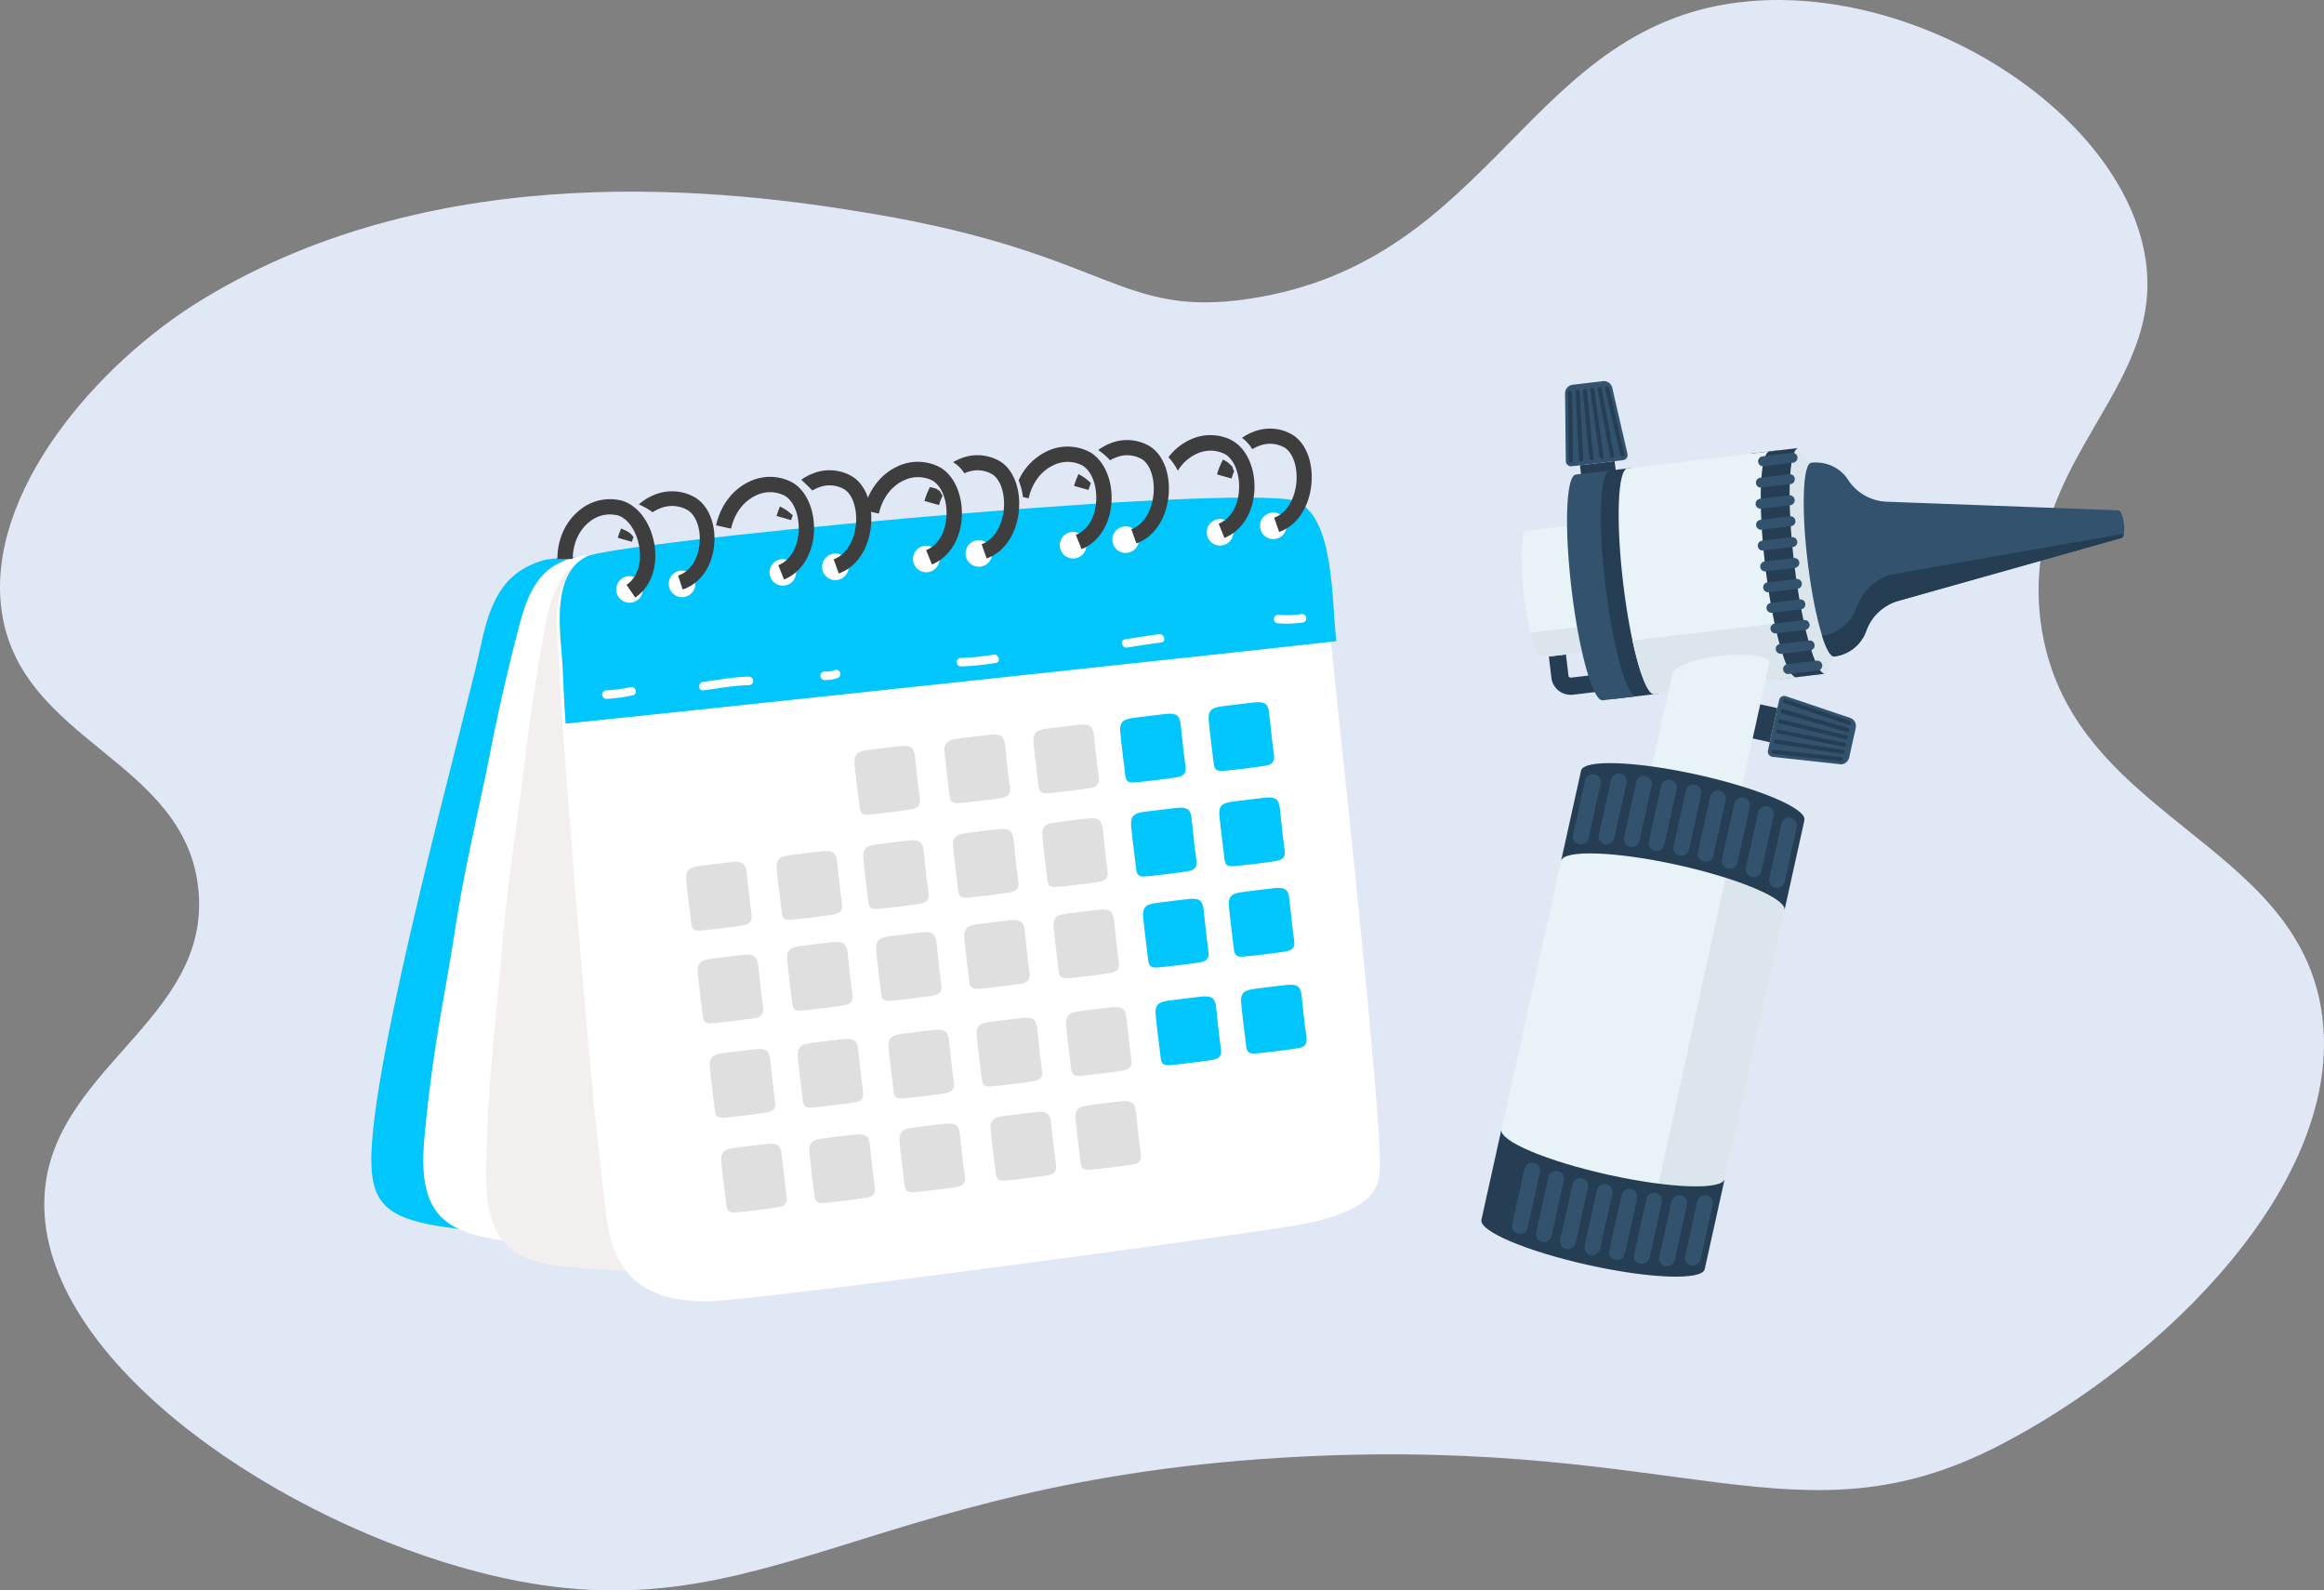 <svg xmlns="http://www.w3.org/2000/svg" viewBox="0 0 875.36 598.91"><rect x="0" y="0" width="875.36" height="598.91" fill="#808080" stroke="none"/><defs><style>.cls-1{fill:#e0e7f5;}.cls-2{fill:#263e53;}.cls-3{fill:#32526e;}.cls-4{fill:#192937;}.cls-5{fill:#e8f3f8;}.cls-6{fill:#dbe6ec;}.cls-7{fill:#00c6fb;}.cls-8{fill:#fff;}.cls-9{fill:#f4efef;}.cls-10{fill:#dfdfdf;}.cls-11{fill:#55a1cb;}.cls-12{fill:#b25c4d;}.cls-13{fill:#3e3e3f;}</style></defs><g id="Layer_2" data-name="Layer 2"><g id="Layer_1-2" data-name="Layer 1"><path class="cls-1" d="M470.68,112.49c-49.09,7.41-52.19-16.83-142-32-53.9-9.11-162.39-22.26-252,32C36.14,137-5.88,186.26.68,230.49c7.27,49,68.73,55.52,74,104,5.44,50-57.17,68.19-58,118-1,57.68,81.62,116.44,158,138,110.41,31.16,143.72-33.52,316-42,143.62-7.07,186.79,34.61,262-4,62-31.84,130.25-99.08,122-162-8.75-66.83-96.06-74.14-106-148-8.57-63.74,52.26-89.34,38-144-13.48-51.67-85.25-95.63-148-90C575.08,8,563.71,98.43,470.68,112.49Z"/><path class="cls-2" d="M599.1,475.27h0l-.08.09.07-.09Z"/><polygon class="cls-2" points="608.16 173.65 609.27 182.97 596.21 184.53 595.1 175.21 608.16 173.65 608.16 173.65"/><path class="cls-3" d="M607.26,146,613,170.9a1.94,1.94,0,0,1-1.66,2.37l-19.38,2.32a2,2,0,0,1-2.18-1.92l-.28-25.51a3.26,3.26,0,0,1,2.86-3.27l11.36-1.35a3.26,3.26,0,0,1,3.56,2.5Z"/><path class="cls-2" d="M611.16,171.9h.08a.78.78,0,0,0,.58-.93l-5.73-24.87a.78.78,0,0,0-1.51.35l5.73,24.87a.78.78,0,0,0,.85.59Z"/><path class="cls-2" d="M607.28,172.36h.05a.78.78,0,0,0,.62-.91l-4.64-25a.77.77,0,1,0-1.52.28l4.64,25a.77.77,0,0,0,.85.62Z"/><path class="cls-2" d="M603.4,172.83h0a.78.78,0,0,0,.66-.87l-3.55-25.13A.77.77,0,1,0,599,147l3.55,25.13a.77.77,0,0,0,.85.66Z"/><path class="cls-2" d="M599.53,173.29a.77.77,0,0,0,.67-.85l-2.46-25.25a.77.77,0,1,0-1.54.15l2.46,25.25a.78.78,0,0,0,.85.7Z"/><path class="cls-2" d="M595.65,173.75a.78.78,0,0,0,.68-.81L595,147.55a.79.79,0,0,0-.82-.73.77.77,0,0,0-.73.82L594.79,173a.76.76,0,0,0,.81.73Z"/><path class="cls-2" d="M591.77,174.21a.77.77,0,0,0,.69-.77l-.29-25.52a.77.77,0,0,0-.78-.77.79.79,0,0,0-.77.79l.29,25.51a.77.77,0,0,0,.78.77Z"/><path class="cls-4" d="M669.56,255.85l10.87-1.3c3.69-.44,4.4-19.82,1.6-43.3s-8.06-42.14-11.74-41.7l-10.88,1.29c3.69-.44,9,18.24,11.75,41.71s2.08,42.86-1.6,43.3Z"/><path class="cls-2" d="M609.47,259.6l-17,2a7.31,7.31,0,0,1-8.12-6.38l-1.16-9.72,6.43-.77,1.16,9.72a.84.84,0,0,0,.92.73l17-2,.77,6.43Z"/><path class="cls-5" d="M604.52,244.7l-23.89,2.86c-2.07.24-5-10.24-6.6-23.42s-1.17-24.06.9-24.31L598.82,197c-2.07.25,3.63,48,5.7,47.72Z"/><path class="cls-6" d="M604.52,244.7l-23.9,2.86c-1.23.14-2.78-3.53-4.16-9.32l25.63-3.06c.92,5.65,1.83,9.6,2.43,9.52Z"/><polygon class="cls-2" points="624.94 261.18 607.78 263.22 597.63 178.22 614.8 176.17 624.94 261.18 624.94 261.18"/><path class="cls-5" d="M690.86,247.17l-3.33,6.54-64.4,7.68c-3.69.44-8.94-18.23-11.74-41.71s-2.09-42.86,1.6-43.3l64-7.63,5.2,5.52,8.7,72.9Z"/><path class="cls-6" d="M689.09,232.34l1.77,14.83-3.33,6.54-64.4,7.68c-2.45.29-5.59-7.83-8.24-20.19l74.2-8.86Z"/><path class="cls-6" d="M682.16,174.27l8.7,72.9-3.33,6.54-7.39.88C677,244.53,674,229.45,672,212.45s-2.66-32.36-2-42.87l7-.83,5.2,5.52Z"/><path class="cls-3" d="M616.46,262.19l-12.77,1.52c-3.68.44-8.94-18.23-11.74-41.71s-2.09-42.86,1.6-43.3l12.77-1.52c-3.69.44-4.41,19.82-1.6,43.3s8,42.15,11.74,41.71Z"/><path class="cls-3" d="M800,197.18c.35,2.87-.05,5.27-.88,5.37l-84,23.67a18.12,18.12,0,0,0-12.19,11.42,14.57,14.57,0,0,1-12,9.53c-3.16.38-7.67-15.64-10.07-35.77s-1.79-36.75,1.37-37.13a14.71,14.71,0,0,1,7.89,1.23,14.31,14.31,0,0,1,6,5.2,18.14,18.14,0,0,0,14.54,8.23l87.2,3.24c.83-.1,1.78,2.15,2.12,5Z"/><path class="cls-2" d="M799.94,201c-.16,1-.46,1.55-.87,1.6l-84,23.67a18.12,18.12,0,0,0-12.19,11.42,14.57,14.57,0,0,1-12,9.53c-1.4.17-3.07-2.89-4.71-8.12a1.17,1.17,0,0,0,.89.23,16.23,16.23,0,0,0,12.19-10.47,20.32,20.32,0,0,1,12.37-12.4L799.94,201Z"/><path class="cls-2" d="M687.53,253.71,676.66,255c-3.69.44-8.95-18.23-11.75-41.7s-2.08-42.86,1.6-43.3l10.88-1.3c-3.69.44-4.41,19.82-1.6,43.3s8.05,42.15,11.74,41.71Z"/><path class="cls-3" d="M675.39,174.24l-11,1.32a1.87,1.87,0,1,1-.44-3.71l11-1.31a1.86,1.86,0,1,1,.45,3.7Z"/><path class="cls-3" d="M674.47,182.29l-11,1.31a1.86,1.86,0,0,1-.44-3.7l11-1.32a1.87,1.87,0,0,1,.44,3.71Z"/><path class="cls-3" d="M674.35,190.24l-11,1.31a1.86,1.86,0,0,1-2.07-1.63h0a1.87,1.87,0,0,1,1.63-2.07l11-1.32a1.87,1.87,0,0,1,2.07,1.64h0a1.87,1.87,0,0,1-1.63,2.07Z"/><path class="cls-3" d="M674.63,198.14l-11,1.32a1.87,1.87,0,1,1-.44-3.71l11-1.31a1.86,1.86,0,1,1,.44,3.7Z"/><path class="cls-3" d="M675.25,206l-11,1.31a1.87,1.87,0,1,1-.45-3.71l11-1.31a1.87,1.87,0,1,1,.44,3.71Z"/><path class="cls-3" d="M676.09,213.84l-11,1.32a1.87,1.87,0,0,1-2.07-1.64h0a1.87,1.87,0,0,1,1.63-2.07l11-1.31a1.85,1.85,0,0,1,2.07,1.63h0a1.87,1.87,0,0,1-1.63,2.07Z"/><path class="cls-3" d="M684.28,248.79l-11,1.31a1.87,1.87,0,0,0-1.63,2.08h0a1.87,1.87,0,0,0,2.08,1.63l11-1.31a1.86,1.86,0,0,0,1.63-2.08h0a1.87,1.87,0,0,0-2.07-1.63Z"/><path class="cls-3" d="M681.5,241.18l-11,1.32a1.86,1.86,0,0,0,.44,3.7l11-1.31a1.87,1.87,0,0,0-.44-3.71Z"/><path class="cls-3" d="M679.51,233.49l-11,1.31a1.86,1.86,0,0,0,.44,3.7l11-1.31a1.86,1.86,0,1,0-.44-3.7Z"/><path class="cls-3" d="M677.93,225.74l-11,1.31a1.87,1.87,0,0,0,.44,3.71l11-1.32a1.86,1.86,0,1,0-.44-3.7Z"/><path class="cls-3" d="M676.68,218l-11,1.31a1.87,1.87,0,0,0,.44,3.71l11-1.31a1.87,1.87,0,0,0-.44-3.71Z"/><polygon class="cls-2" points="666.61 279.5 657.45 277.47 660.29 264.63 669.46 266.65 666.61 279.5 666.61 279.5"/><path class="cls-3" d="M693,287.77,667.61,285a2,2,0,0,1-1.69-2.36l4.22-19.05a1.94,1.94,0,0,1,2.53-1.42l24.18,8.16a3.24,3.24,0,0,1,2.13,3.78l-2.47,11.17a3.26,3.26,0,0,1-3.54,2.53Z"/><path class="cls-2" d="M667.27,282.9s0,.06,0,.08a.78.78,0,0,0,.68.86l25.37,2.81a.77.77,0,0,0,.17-1.54l-25.37-2.81a.78.78,0,0,0-.84.6Z"/><path class="cls-2" d="M668.12,279.09v.05a.76.76,0,0,0,.65.88l25.12,3.88a.77.77,0,0,0,.24-1.53L669,278.49a.78.78,0,0,0-.87.6Z"/><path class="cls-2" d="M669,275.28v0a.78.78,0,0,0,.61.91l24.89,5a.79.79,0,0,0,.91-.61.78.78,0,0,0-.61-.91l-24.89-4.95a.77.77,0,0,0-.91.59Z"/><path class="cls-2" d="M669.81,271.47a.77.77,0,0,0,.57.92l24.65,6a.79.79,0,0,0,.94-.57.78.78,0,0,0-.57-.94l-24.66-6a.78.78,0,0,0-.93.57v0Z"/><path class="cls-2" d="M670.65,267.66a.78.78,0,0,0,.54.91l24.41,7.09a.77.77,0,0,0,1-.53.76.76,0,0,0-.52-1l-24.42-7.09a.78.78,0,0,0-1,.53v.05Z"/><path class="cls-2" d="M671.49,263.85a.76.76,0,0,0,.51.89l24.18,8.16a.77.77,0,1,0,.49-1.46l-24.17-8.16a.77.77,0,0,0-1,.48l0,.09Z"/><path class="cls-5" d="M666.48,249.56l-20.6,93c-.38,1.73-8.29,1.45-17.67-.62s-16.66-5.16-16.27-6.9l18.15-82h0c1.28-2.35,8.56-4.88,17.55-6,10.09-1.2,18.53-.1,18.84,2.46Z"/><path class="cls-5" d="M672.14,342.8,649.61,443.91c-1,4.3-20.55,3.61-43.77-1.53s-41.28-12.79-40.33-17.09L588,324.19c1-4.3,20.55-3.61,43.77,1.53s41.28,12.79,40.33,17.08Z"/><path class="cls-6" d="M672.14,342.8,649.61,443.91c-.67,3-10.75,3.59-24.86,1.81l25.19-115.18c13.78,4.38,22.88,9.18,22.2,12.26Z"/><path class="cls-2" d="M679.67,308.79l-7.53,34c1-4.29-17.11-11.94-40.33-17.08S589,319.89,588,324.19l7.53-34c.95-4.3,20.55-3.61,43.77,1.53s41.28,12.79,40.33,17.09Z"/><path class="cls-3" d="M602.93,295.07l-4.56,20.59a2.94,2.94,0,0,1-2.65,2.29h-.07a2.92,2.92,0,0,1-3.12-3.54l4.55-20.59a2.9,2.9,0,0,1,2.39-2.25l.2,0a2.93,2.93,0,0,1,3.26,3.54Z"/><path class="cls-3" d="M612.66,294.86,608,315.69a2.92,2.92,0,0,1-3,2.29h-.13a2.91,2.91,0,0,1-2.67-3.55l4.61-20.84a2.93,2.93,0,0,1,3-2.29H610a2.93,2.93,0,0,1,2.71,3.56Z"/><path class="cls-3" d="M622.15,295.74l-4.63,20.89a2.92,2.92,0,0,1-3.24,2.27l-.12,0a2.92,2.92,0,0,1-2.47-3.53l4.62-20.89a2.93,2.93,0,0,1,3.22-2.27h.12a2.94,2.94,0,0,1,2.5,3.54Z"/><path class="cls-3" d="M631.52,297.18l-4.63,20.91a2.93,2.93,0,0,1-3.38,2.24l-.12,0a2.93,2.93,0,0,1-2.34-3.51l4.63-20.91a2.93,2.93,0,0,1,3.36-2.25l.12,0a2.94,2.94,0,0,1,2.36,3.52Z"/><path class="cls-3" d="M640.79,299,636.16,320a2.93,2.93,0,0,1-3.5,2.22h-.1a2.93,2.93,0,0,1-2.23-3.49L635,297.75a2.92,2.92,0,0,1,3.48-2.23h0l.09,0a2.92,2.92,0,0,1,2.21,3.49Z"/><path class="cls-3" d="M650,301.27l-4.63,20.91a2.92,2.92,0,0,1-3.59,2.2l-.12,0a2.94,2.94,0,0,1-2.12-3.47l4.63-20.9a2.94,2.94,0,0,1,3.62-2.2l.12,0a2.91,2.91,0,0,1,2.09,3.45Z"/><path class="cls-3" d="M659.08,303.93l-4.63,20.89a2.91,2.91,0,0,1-3.73,2.16l-.11,0a2.93,2.93,0,0,1-2-3.42l4.63-20.89a2.93,2.93,0,0,1,3.76-2.15l.11,0a2.94,2.94,0,0,1,2,3.42Z"/><path class="cls-3" d="M668.05,307.14,663.44,328a2.93,2.93,0,0,1-3.93,2.1l-.11-.05a2.93,2.93,0,0,1-1.79-3.36l4.62-20.84a2.92,2.92,0,0,1,3.95-2.07l.12,0a2.92,2.92,0,0,1,1.75,3.34Z"/><path class="cls-3" d="M676.78,311.48l-4.56,20.58a2.92,2.92,0,0,1-4.33,1.89l-.06,0a3,3,0,0,1-1.43-3.19L671,310.14a2.91,2.91,0,0,1,4.44-1.82l.18.11a2.91,2.91,0,0,1,1.2,3.05Z"/><path class="cls-2" d="M558,459.31l7.53-34c-1,4.3,17.11,11.95,40.33,17.09s42.82,5.83,43.77,1.53l-7.53,34c-1,4.3-20.55,3.61-43.77-1.54S557,463.61,558,459.31Z"/><path class="cls-3" d="M634.72,473l4.56-20.59a2.94,2.94,0,0,1,2.65-2.29H642a2.92,2.92,0,0,1,3.12,3.54l-4.56,20.59a2.89,2.89,0,0,1-2.38,2.25l-.2,0a2.92,2.92,0,0,1-3.26-3.53Z"/><path class="cls-3" d="M625,473.24l4.61-20.84a2.94,2.94,0,0,1,3-2.28h.12a2.93,2.93,0,0,1,2.68,3.56l-4.61,20.83a2.93,2.93,0,0,1-3,2.3h-.13a2.93,2.93,0,0,1-2.71-3.56Z"/><path class="cls-3" d="M615.5,472.36l4.63-20.89a2.91,2.91,0,0,1,3.24-2.27l.12,0a2.91,2.91,0,0,1,2.47,3.53l-4.63,20.89a2.91,2.91,0,0,1-3.21,2.27l-.12,0a2.93,2.93,0,0,1-2.5-3.53Z"/><path class="cls-3" d="M606.13,470.92,610.76,450a3,3,0,0,1,3.38-2.25l.12,0a2.94,2.94,0,0,1,2.34,3.52L612,472.2a2.92,2.92,0,0,1-3.36,2.25l-.12,0a2.93,2.93,0,0,1-2.36-3.51Z"/><path class="cls-3" d="M596.86,469.06l4.63-20.91a2.93,2.93,0,0,1,3.5-2.22h.1a2.93,2.93,0,0,1,2.23,3.49l-4.63,20.91a2.92,2.92,0,0,1-3.48,2.23h-.05l-.09,0a2.92,2.92,0,0,1-2.21-3.49Z"/><path class="cls-3" d="M587.67,466.82l4.63-20.9a2.92,2.92,0,0,1,3.59-2.2l.12,0a2.93,2.93,0,0,1,2.12,3.46l-4.63,20.91a2.93,2.93,0,0,1-3.62,2.19l-.12,0a2.92,2.92,0,0,1-2.09-3.46Z"/><path class="cls-3" d="M578.57,464.17l4.63-20.89a2.91,2.91,0,0,1,3.73-2.16l.11,0a2.93,2.93,0,0,1,2,3.43l-4.62,20.89a2.94,2.94,0,0,1-3.76,2.15l-.12,0a2.92,2.92,0,0,1-1.95-3.41Z"/><path class="cls-3" d="M569.6,461l4.61-20.84a2.92,2.92,0,0,1,3.92-2.09l.12.05a2.92,2.92,0,0,1,1.79,3.35l-4.62,20.84a2.93,2.93,0,0,1-4,2.08l-.11,0A2.93,2.93,0,0,1,569.6,461Z"/><path class="cls-7" d="M421.77,211.24c-38.73-7.49-206.72-3.33-217.08-.27-14.48,4.27-19.94,14.47-23.6,32.25C176.19,267,139,400.44,139.88,438c.39,17,7.84,21.84,33.48,24.83,16.45,1.92,191.81,5.74,218.87,4.61,31.07-1.29,34-9.81,35-16.4,3.23-20.29,4.09-170.08,4.68-194.57.29-12.19,6.35-42-10.14-45.2Z"/><path class="cls-8" d="M203.14,218.08a21.35,21.35,0,0,1,6.42-5.51c10.74-6,23.89-3.4,35.37-1.72,21.64,3.16,44.46,2.53,66.3,4,39.19,2.69,78.46,5.53,117.49,10.07,5.62.65,12.68.55,18,2.73,13.66,5.59,10,24,9.85,32.89-.46,24.19-6.17,147.89-10.83,185.09-2.12,16.89-6.89,22.82-32.16,23.41-16.2.38-192.84,2.37-219.13-1.26-9.11-1.26-19.74-2.27-27.07-8.4-9-7.57-8.41-21.56-7.4-32.21,3.2-34,7.55-51.69,11.49-77.48,3.45-22.58,8.9-44.64,13.29-67,2.85-14.53,6.18-29,9.85-43.32,1.88-7.34,3.87-15.39,8.53-21.28Z"/><path class="cls-9" d="M211.38,218.22a21.39,21.39,0,0,1,6-6.1c10.2-6.84,23.37-5,34.82-3.94,21.59,2,44.08-.09,65.76.13,38.89.41,77.87,1,116.73,3.28,5.59.33,12.56-.2,18,1.74,13.87,4.95,11.55,24.29,12,33.48s.52,18.41.66,27.61q.86,56.37.45,112.77c-.1,16.4-.22,32.81-.73,49.2-.24,7.77,1.29,14-5.15,19.39-7.27,6-18.08,7.79-26.78,10.88-19.4,6.88-39.3,7.93-59.67,7.53-17.83-.36-36.15,3-54.21,3.27-32.82.56-66.51,2.77-99.29.08-9.08-.75-19.65-1.14-27.31-7.06-9.44-7.29-9.78-21.82-9.52-32.92.84-35.39,3.93-54,6-81,1.87-23.62,5.75-46.8,8.55-70.29,1.82-15.23,4.12-30.43,6.76-45.49,1.36-7.71,2.77-16.18,7-22.57Z"/><path class="cls-8" d="M484.91,189.07c-40.08-3.4-254.78,19.17-264.85,23.71-14.09,6.35-9.93,26.32-9.57,35.95,1,26.27,12.41,169.65,18,210,2.55,18.31,10.9,31.21,37.19,31.34,16.86.08,193.58-23.89,220.77-28.36,31.24-5.13,33.09-14.66,33.31-21.89.68-22.25-16.42-176.8-18.92-203.26-1.25-13.17,1.1-46-16-47.48Z"/><path class="cls-10" d="M344.4,283.56c-.42-1-.39-3.21-5.55-2.59-2.05.25-8.7,1-11.32,1.37-3.9.53-6,1.07-5.65,5.33s1.63,13.76,1.85,15.93.63,3.17,2.94,3.18c1.64,0,16-1.74,17.42-2.16,2.32-.69,2.68-2.06,2.35-4.21-.81-5.11-1.75-16.12-2-16.85Z"/><path class="cls-10" d="M378.31,279.27c-.42-1-.39-3.21-5.55-2.59-2.05.25-8.7,1-11.31,1.37-3.91.53-6.05,1.08-5.66,5.33s1.63,13.76,1.86,15.93.62,3.17,2.94,3.18c1.63,0,16-1.73,17.41-2.16,2.32-.69,2.69-2.06,2.35-4.2-.8-5.11-1.75-16.13-2-16.86Z"/><path class="cls-10" d="M411.79,275.53c-.41-1-.39-3.22-5.54-2.59-2.05.25-8.71,1-11.32,1.37-3.9.53-6,1.07-5.65,5.33s1.62,13.76,1.85,15.93.63,3.16,2.94,3.17c1.64,0,16-1.73,17.42-2.16,2.32-.68,2.68-2.05,2.35-4.2-.81-5.11-1.75-16.12-2-16.85Z"/><path class="cls-7" d="M444.46,271.46c-.41-1-.39-3.22-5.54-2.59-2.06.25-8.71,1-11.32,1.37-3.9.53-6,1.07-5.65,5.33s1.63,13.76,1.85,15.93.63,3.16,2.94,3.17c1.64,0,16-1.73,17.42-2.16,2.32-.68,2.68-2.05,2.34-4.2-.8-5.11-1.74-16.12-2-16.85Z"/><path class="cls-7" d="M477.78,267.11c-.41-1-.39-3.21-5.54-2.59-2.06.25-8.71,1-11.32,1.37-3.9.53-6,1.07-5.65,5.33s1.62,13.76,1.85,15.93.63,3.16,2.94,3.18c1.64,0,16-1.74,17.42-2.17,2.32-.68,2.68-2.05,2.34-4.2-.8-5.11-1.74-16.12-2-16.85Z"/><path class="cls-10" d="M415.13,310.82c-.42-1-.39-3.21-5.54-2.58-2.06.24-8.71,1-11.32,1.37-3.9.52-6,1.07-5.65,5.33s1.62,13.75,1.85,15.92.63,3.17,2.94,3.18c1.64,0,16-1.73,17.42-2.16,2.32-.69,2.68-2.06,2.34-4.2-.8-5.11-1.74-16.13-2-16.86Z"/><path class="cls-7" d="M448.57,306.84c-.42-1-.39-3.21-5.55-2.59-2,.25-8.7,1-11.31,1.37-3.91.53-6,1.07-5.66,5.33s1.63,13.76,1.86,15.93.62,3.17,2.94,3.18c1.63,0,16-1.74,17.41-2.17,2.32-.68,2.69-2.05,2.35-4.2-.81-5.11-1.74-16.12-2-16.85Z"/><path class="cls-7" d="M481.81,303c-.42-1-.39-3.22-5.55-2.59-2.05.25-8.7,1-11.31,1.37-3.91.52-6.05,1.07-5.65,5.33s1.62,13.75,1.85,15.93.62,3.16,2.94,3.17c1.63,0,16-1.73,17.41-2.16,2.32-.68,2.69-2.06,2.35-4.2-.8-5.11-1.74-16.12-2-16.85Z"/><path class="cls-10" d="M315.07,323.15c-.41-1-.39-3.22-5.54-2.59-2,.25-8.71,1-11.32,1.37-3.9.53-6,1.07-5.65,5.33s1.62,13.76,1.85,15.93.63,3.16,2.94,3.18c1.64,0,16-1.74,17.42-2.17,2.32-.68,2.68-2.05,2.34-4.2-.8-5.11-1.74-16.12-2-16.85Z"/><path class="cls-10" d="M347.7,319.11c-.42-1-.39-3.22-5.54-2.59-2.06.25-8.71,1-11.32,1.37-3.91.52-6,1.07-5.65,5.33S326.81,337,327,339.15s.62,3.16,2.94,3.17c1.63,0,16-1.73,17.41-2.16,2.32-.68,2.69-2.05,2.35-4.2-.8-5.11-1.75-16.12-2-16.85Z"/><path class="cls-10" d="M381.5,314.83c-.42-1-.39-3.21-5.54-2.59-2.06.25-8.71,1-11.32,1.37-3.91.53-6.05,1.08-5.65,5.33s1.62,13.76,1.85,15.93.62,3.17,2.93,3.18c1.64,0,16-1.73,17.42-2.16,2.32-.69,2.69-2.06,2.35-4.2-.8-5.12-1.75-16.13-2-16.86Z"/><path class="cls-10" d="M419.36,345.17c-.42-1-.39-3.22-5.54-2.59-2.06.25-8.71,1-11.32,1.37-3.91.53-6.05,1.07-5.65,5.33s1.62,13.76,1.85,15.93.62,3.16,2.93,3.18c1.64,0,16-1.74,17.42-2.16,2.32-.69,2.69-2.06,2.35-4.21-.8-5.11-1.75-16.12-2-16.85Z"/><path class="cls-7" d="M453.1,341.15c-.41-1-.39-3.22-5.54-2.59-2.05.25-8.71,1-11.32,1.37-3.9.52-6,1.07-5.65,5.33s1.62,13.76,1.85,15.93.63,3.16,2.94,3.17c1.64,0,16-1.73,17.42-2.16,2.32-.68,2.68-2.05,2.34-4.2-.8-5.11-1.74-16.12-2-16.85Z"/><path class="cls-7" d="M485.38,337.06c-.42-1-.39-3.22-5.54-2.59-2.06.25-8.71,1-11.32,1.37-3.9.52-6,1.07-5.65,5.33s1.62,13.75,1.85,15.93.63,3.16,2.94,3.17c1.64,0,16-1.73,17.42-2.16,2.32-.68,2.68-2.05,2.34-4.2-.8-5.11-1.74-16.12-2-16.85Z"/><path class="cls-10" d="M319,357.38c-.41-1-.39-3.22-5.54-2.59-2.05.25-8.71,1-11.32,1.37-3.9.52-6,1.07-5.65,5.33s1.62,13.75,1.85,15.93.63,3.16,2.94,3.17c1.64,0,16-1.73,17.42-2.16,2.32-.68,2.68-2.05,2.35-4.2-.81-5.11-1.75-16.12-2-16.85Z"/><path class="cls-10" d="M352.51,353.69c-.41-1-.39-3.21-5.54-2.59-2.06.25-8.71,1-11.32,1.37-3.9.53-6,1.08-5.65,5.33s1.62,13.76,1.85,15.93.63,3.17,2.94,3.18c1.64,0,16-1.74,17.42-2.16,2.32-.69,2.68-2.06,2.34-4.2-.8-5.12-1.74-16.13-2-16.86Z"/><path class="cls-10" d="M385.73,349.18c-.42-1-.39-3.22-5.55-2.59-2.05.24-8.7,1-11.32,1.37-3.9.52-6,1.07-5.65,5.33s1.63,13.75,1.85,15.93.63,3.16,2.94,3.17c1.64,0,16-1.73,17.42-2.16,2.32-.68,2.69-2.05,2.35-4.2-.81-5.11-1.75-16.12-2-16.85Z"/><path class="cls-10" d="M361.33,425.78c-.41-1-.39-3.21-5.54-2.59-2.06.25-8.71,1-11.32,1.37-3.9.53-6,1.08-5.65,5.33s1.62,13.76,1.85,15.93.63,3.17,2.94,3.18c1.64,0,16-1.74,17.42-2.16,2.32-.69,2.68-2.06,2.34-4.21-.8-5.1-1.74-16.12-2-16.85Z"/><path class="cls-10" d="M395.65,421.38c-.41-1-.38-3.22-5.54-2.59-2.05.25-8.7,1-11.32,1.37-3.9.53-6,1.07-5.65,5.33s1.63,13.76,1.85,15.93.63,3.16,2.94,3.18c1.64,0,16-1.74,17.42-2.17,2.32-.68,2.68-2.05,2.35-4.2-.81-5.11-1.75-16.12-2.05-16.85Z"/><path class="cls-10" d="M427.63,417.32c-.42-1-.39-3.21-5.55-2.59-2.05.25-8.7,1-11.32,1.38-3.9.52-6,1.07-5.65,5.33s1.63,13.75,1.86,15.92.62,3.17,2.93,3.18c1.64,0,16-1.73,17.42-2.16,2.32-.68,2.68-2.06,2.35-4.2-.8-5.11-1.75-16.12-2-16.86Z"/><path class="cls-10" d="M327.39,429.83c-.41-1-.39-3.22-5.54-2.59-2.06.25-8.71,1-11.32,1.37-3.9.52-6,1.07-5.65,5.33s1.62,13.76,1.85,15.93.63,3.16,2.94,3.18c1.64,0,16-1.74,17.42-2.17,2.32-.68,2.68-2.05,2.34-4.2-.8-5.11-1.74-16.12-2-16.85Z"/><path class="cls-10" d="M281,327.23c-.41-1-.39-3.21-5.54-2.59-2.06.25-8.71,1-11.32,1.37-3.9.53-6,1.08-5.65,5.33s1.62,13.76,1.85,15.93.63,3.17,2.94,3.18c1.64,0,16-1.74,17.42-2.17,2.32-.68,2.68-2,2.34-4.2-.8-5.1-1.74-16.12-2-16.85Z"/><path class="cls-10" d="M285.33,362.19c-.41-1-.39-3.22-5.54-2.59-2.05.25-8.71,1-11.32,1.37-3.9.53-6,1.07-5.65,5.33s1.62,13.76,1.85,15.93.63,3.16,2.94,3.18c1.64,0,16-1.74,17.42-2.16,2.32-.69,2.68-2.06,2.34-4.21-.8-5.11-1.74-16.12-2-16.85Z"/><path class="cls-10" d="M294.2,433.38c-.41-1-.38-3.22-5.54-2.59-2.05.25-8.7,1-11.32,1.37-3.9.53-6,1.08-5.65,5.33s1.63,13.76,1.85,15.93.63,3.17,2.94,3.18c1.64,0,16-1.74,17.42-2.16,2.32-.69,2.68-2.06,2.35-4.21-.81-5.1-1.75-16.12-2.05-16.85Z"/><path class="cls-10" d="M424.06,381.93c-.42-1-.39-3.22-5.54-2.59-2.06.25-8.71,1-11.32,1.37-3.91.53-6.05,1.07-5.65,5.33s1.62,13.76,1.85,15.93.62,3.16,2.93,3.18c1.64,0,16-1.74,17.42-2.17,2.32-.68,2.69-2.05,2.35-4.2-.8-5.11-1.75-16.12-2-16.85Z"/><path class="cls-7" d="M457.8,377.9c-.42-1-.39-3.21-5.54-2.58-2.06.25-8.71,1-11.32,1.37-3.9.52-6,1.07-5.65,5.33s1.62,13.76,1.85,15.93.63,3.16,2.94,3.17c1.64,0,16-1.73,17.42-2.16,2.32-.68,2.68-2.06,2.34-4.2-.8-5.11-1.74-16.13-2-16.86Z"/><path class="cls-7" d="M490,373.51c-.41-1-.39-3.21-5.54-2.59-2.05.25-8.71,1-11.32,1.37-3.9.53-6,1.07-5.65,5.33s1.62,13.75,1.85,15.93.63,3.16,2.94,3.17c1.64,0,16-1.73,17.42-2.16,2.32-.68,2.68-2.05,2.35-4.2-.81-5.11-1.75-16.12-2-16.85Z"/><path class="cls-10" d="M323,393.9c-.42-1-.39-3.21-5.54-2.59-2.06.25-8.71,1-11.32,1.37-3.91.53-6,1.08-5.65,5.34s1.62,13.75,1.85,15.92.62,3.17,2.94,3.18c1.63,0,16-1.74,17.41-2.16,2.32-.69,2.69-2.06,2.35-4.2-.8-5.11-1.74-16.13-2-16.86Z"/><path class="cls-10" d="M357.21,390.45c-.41-1-.39-3.21-5.54-2.59-2.06.25-8.71,1-11.32,1.37-3.9.53-6,1.08-5.65,5.33s1.62,13.76,1.85,15.93.63,3.17,2.94,3.18c1.64,0,16-1.74,17.42-2.16,2.32-.69,2.68-2.06,2.34-4.2-.8-5.11-1.74-16.13-2-16.86Z"/><path class="cls-10" d="M390.42,385.94c-.41-1-.39-3.22-5.54-2.59-2.05.24-8.71,1-11.32,1.37-3.9.52-6,1.07-5.65,5.33s1.63,13.75,1.85,15.93.63,3.16,2.94,3.17c1.64,0,16-1.73,17.42-2.16,2.32-.68,2.68-2.06,2.34-4.2-.8-5.11-1.74-16.12-2-16.85Z"/><path class="cls-10" d="M289.88,397.72c-.41-1-.39-3.22-5.54-2.59-2,.25-8.71,1-11.32,1.37-3.9.53-6,1.07-5.65,5.33s1.62,13.75,1.85,15.93.63,3.16,2.94,3.17c1.64,0,16-1.73,17.42-2.16,2.32-.68,2.68-2,2.34-4.2-.8-5.11-1.74-16.12-2-16.85Z"/><path class="cls-7" d="M484.91,188c-40.38-4.43-254,16.4-264,21.56-14.05,7.22-9.49,30.49-9,41.69.2,4.09.53,12.89,1.14,21.23,21-2,278.4-29.51,290.31-31.06-.13-1.26-.24-2.39-.34-3.35-1.5-15.33-.92-48.18-18.11-50.07Z"/><path class="cls-11" d="M460.5,284.46s0-.06,0,0Z"/><path class="cls-12" d="M442.41,265.62v0Z"/><path class="cls-12" d="M458.44,286l-.06,0,.06,0Z"/><path class="cls-8" d="M236.61,217a5,5,0,1,0,5.47,4.42,5,5,0,0,0-5.47-4.42Z"/><path class="cls-8" d="M256.4,214.9a5,5,0,1,0,5.47,4.43,5,5,0,0,0-5.47-4.43Z"/><path class="cls-8" d="M294.36,210.57a5,5,0,1,0,5.47,4.43,5,5,0,0,0-5.47-4.43Z"/><path class="cls-8" d="M314.16,208.49a5,5,0,1,0,5.47,4.42,5,5,0,0,0-5.47-4.42Z"/><path class="cls-8" d="M348.39,205.52a5,5,0,1,0,5.47,4.43,5,5,0,0,0-5.47-4.43Z"/><path class="cls-8" d="M368.18,203.44a5,5,0,1,0,5.48,4.42,5,5,0,0,0-5.48-4.42Z"/><path class="cls-8" d="M403.69,200.34a5,5,0,1,0,5.47,4.43,5,5,0,0,0-5.47-4.43Z"/><path class="cls-8" d="M423.49,198.25a5,5,0,1,0,5.47,4.43,5,5,0,0,0-5.47-4.43Z"/><path class="cls-8" d="M458.71,195.52a5,5,0,1,0,5.75,4.07,5,5,0,0,0-5.75-4.07Z"/><path class="cls-8" d="M478.79,193.08a5,5,0,1,0,5.74,4.07,5,5,0,0,0-5.74-4.07Z"/><path class="cls-13" d="M239.24,225,236,220.23c4.05-2.73,5.83-8.1,4.77-14.38-1-5.93-4.36-10.78-8.17-11.79a12.11,12.11,0,0,0-10.43,2.33c-4.05,3.1-6.4,8.23-6.44,14.09l-5.78,0c0-7.66,3.23-14.45,8.71-18.64a17.84,17.84,0,0,1,15.43-3.33c6,1.59,11,8.19,12.38,16.42,1.43,8.45-1.34,16.16-7.24,20.13Z"/><path class="cls-13" d="M238.41,201.92a11.22,11.22,0,0,0-1.08-1.1c-.09-.06-.6-.44-.67-.48-.23-.14-.46-.28-.7-.41s-.93-.43-.68-.35l-.33-.12A5.89,5.89,0,0,1,234,199a25.31,25.31,0,0,0-1.3,3.51l5.32,1.52c.17-.59.36-1.17.58-1.73-.18-.27-.49-.71-.22-.42Z"/><path class="cls-13" d="M261.67,187.25a17.37,17.37,0,0,0-15.3-.87,20.12,20.12,0,0,0-5.75,3.56,28.51,28.51,0,0,1,5.21,2.95,15.05,15.05,0,0,1,2.6-1.38,11.87,11.87,0,0,1,10.46.51c3.31,1.92,5.19,7.24,4.58,12.93-.63,5.94-3.64,10.35-8.06,11.78l1.71,5.26c6.45-2.1,11-8.4,11.85-16.45s-2.09-15.27-7.3-18.29Z"/><path class="cls-13" d="M295.31,218.21l-2.15-5.37c4.52-1.82,7.39-6.7,7.67-13.06.26-6-2-11.46-5.52-13.24a12.07,12.07,0,0,0-10.69.1c-4.61,2.18-8,6.71-9.25,12.43l-5.65-1.25c1.66-7.48,6.19-13.46,12.43-16.41a17.86,17.86,0,0,1,15.78,0c5.55,2.82,9,10.32,8.67,18.65-.37,8.56-4.7,15.52-11.29,18.18Z"/><path class="cls-13" d="M297.9,193.45c-.18-.18-1.31-1.08-.87-.77-.34-.25-.69-.49-1.06-.72-.7-.44-1.43-.85-2.17-1.24a28.74,28.74,0,0,0-1.29,3.59l5.48,1.55c.18-.63.39-1.25.62-1.85a5.46,5.46,0,0,1-.71-.56Z"/><path class="cls-13" d="M320.9,179.37a16.72,16.72,0,0,0-14.88-1,20.47,20.47,0,0,0-4.22,2.28c1.43,1.33,2.86,2.65,4.2,4.07a12.57,12.57,0,0,1,2.11-1.05,11,11,0,0,1,9.85.56c3.2,1.93,5,7.43,4.42,13.38-.51,5-3,11.09-8.35,13l1.9,5.36c6.6-2.34,11.24-9.16,12.11-17.79.84-8.32-2-15.71-7.14-18.83Z"/><path class="cls-13" d="M351,212.54l-2.16-5.37c4.53-1.82,7.4-6.7,7.67-13.06.27-6-2-11.46-5.51-13.24a12.12,12.12,0,0,0-10.7.1c-4.61,2.18-8,6.71-9.24,12.43l-5.65-1.25c1.66-7.48,6.19-13.46,12.42-16.41a17.85,17.85,0,0,1,15.78,0c5.56,2.82,9,10.32,8.68,18.65-.37,8.56-4.7,15.52-11.29,18.18Z"/><path class="cls-13" d="M354.48,185.76c-.05-.1-.68-1.07-.3-.67-.1-.11-.19-.22-.3-.33.16.24-1.54-.84-.7-.52a15.75,15.75,0,0,0-2.22-.67l-.68-.15a28.22,28.22,0,0,0-2.06,5.22l5.47,1.55a22.37,22.37,0,0,1,1.37-3.57,3.42,3.42,0,0,1-.58-.86Z"/><path class="cls-13" d="M376.61,173.7a16.74,16.74,0,0,0-14.89-1,21.17,21.17,0,0,0-2.75,1.34,12.83,12.83,0,0,1,4.28,4.2c.18-.08.37-.17.56-.24a11.06,11.06,0,0,1,9.86.56c3.2,1.93,5,7.43,4.41,13.38-.51,5-3,11.09-8.34,13l1.9,5.36c6.6-2.34,11.23-9.16,12.11-17.78.84-8.33-2-15.72-7.14-18.84Z"/><path class="cls-13" d="M410,170a17.85,17.85,0,0,0-15.78,0,22.26,22.26,0,0,0-10.54,10.87,24.85,24.85,0,0,1,1.63,6.31l2.14.48c1.26-5.72,4.63-10.25,9.24-12.43a12.09,12.09,0,0,1,10.7-.1c3.51,1.78,5.78,7.22,5.51,13.24-.27,6.36-3.14,11.24-7.67,13.06l2.16,5.37c6.59-2.66,10.92-9.62,11.29-18.18.36-8.34-3.12-15.83-8.68-18.65Z"/><path class="cls-13" d="M410.79,181.85a13,13,0,0,0-1.07-1c.06.05-1.21-.94-.62-.52-.41-.29-.82-.58-1.24-.85s-1.07-.64-1.61-.94a27.34,27.34,0,0,0-1.68,4.44L410,184.5a24.56,24.56,0,0,1,.88-2.5l-.13-.15Z"/><path class="cls-13" d="M433,168a16.74,16.74,0,0,0-14.89-1,20.78,20.78,0,0,0-4.48,2.46,23.61,23.61,0,0,1,4.48,3.87,14,14,0,0,1,2.09-1,11.06,11.06,0,0,1,9.86.56c3.2,1.93,5,7.43,4.41,13.38-.51,5-3,11.09-8.34,13l1.9,5.36c6.59-2.34,11.23-9.16,12.11-17.79.84-8.32-2-15.71-7.14-18.83Z"/><path class="cls-13" d="M463.81,165.7a17.81,17.81,0,0,0-15.79,0,21.45,21.45,0,0,0-7.91,6.48,21.06,21.06,0,0,1,3.53,5.1A16,16,0,0,1,450.5,171a12.1,12.1,0,0,1,10.69-.1c3.51,1.79,5.78,7.23,5.52,13.25-.28,6.35-3.15,11.24-7.68,13.06l2.16,5.36c6.6-2.65,10.92-9.61,11.3-18.17.36-8.34-3.13-15.83-8.68-18.65Z"/><path class="cls-13" d="M486.78,163.69a16.72,16.72,0,0,0-14.88-1,19.87,19.87,0,0,0-4.09,2.19,14.39,14.39,0,0,1,3.88,4.27A14.21,14.21,0,0,1,474,168a11.11,11.11,0,0,1,9.85.56c3.2,1.93,5,7.44,4.42,13.39-.51,5-3,11.08-8.35,13l1.9,5.37c6.6-2.34,11.24-9.16,12.11-17.79.84-8.32-2-15.71-7.14-18.83Z"/><path class="cls-13" d="M464.28,176s0-.07,0-.11a5.79,5.79,0,0,0-.67-.76c-.13-.13-1.41-1.19-.66-.65q-.51-.37-1.05-.72t-1.23-.72a27.47,27.47,0,0,0-2.27,5.6l5.48,1.56a22.27,22.27,0,0,1,1-2.78,3.5,3.5,0,0,1-.58-1.42Z"/><path class="cls-8" d="M237.49,258.72a50.12,50.12,0,0,1-9.2,1.23,1.61,1.61,0,0,0,0,3.21,54.93,54.93,0,0,0,10.05-1.34c2-.41,1.17-3.5-.85-3.1Z"/><path class="cls-8" d="M282.22,254.81c-5.84.05-11.56,1.26-17.33,1.93-2,.23-2.06,3.44,0,3.21,5.77-.67,11.5-1.88,17.33-1.93a1.61,1.61,0,0,0,0-3.21Z"/><path class="cls-8" d="M316.35,253a1.64,1.64,0,0,0-2.19-.58,9,9,0,0,1-3.69.43,1.61,1.61,0,0,0,0,3.21,12.61,12.61,0,0,0,5.31-.87,1.6,1.6,0,0,0,.57-2.19Z"/><path class="cls-8" d="M374.26,246.52a92.46,92.46,0,0,1-12.42,1.23,1.61,1.61,0,0,0,0,3.21,98.45,98.45,0,0,0,13.27-1.34c2-.3,1.17-3.39-.85-3.1Z"/><path class="cls-8" d="M436.54,238.82c-4.29.61-8.57,1.22-12.84,1.92-2,.34-1.17,3.43.85,3.1,4.27-.71,8.56-1.32,12.84-1.93,2.05-.29,1.18-3.38-.85-3.09Z"/><path class="cls-8" d="M490.22,231.24a37.31,37.31,0,0,1-8.64.28c-2.06-.2-2.42,3-.36,3.19a41.44,41.44,0,0,0,9.51-.3c2-.27,1.55-3.44-.51-3.17Z"/></g></g></svg>